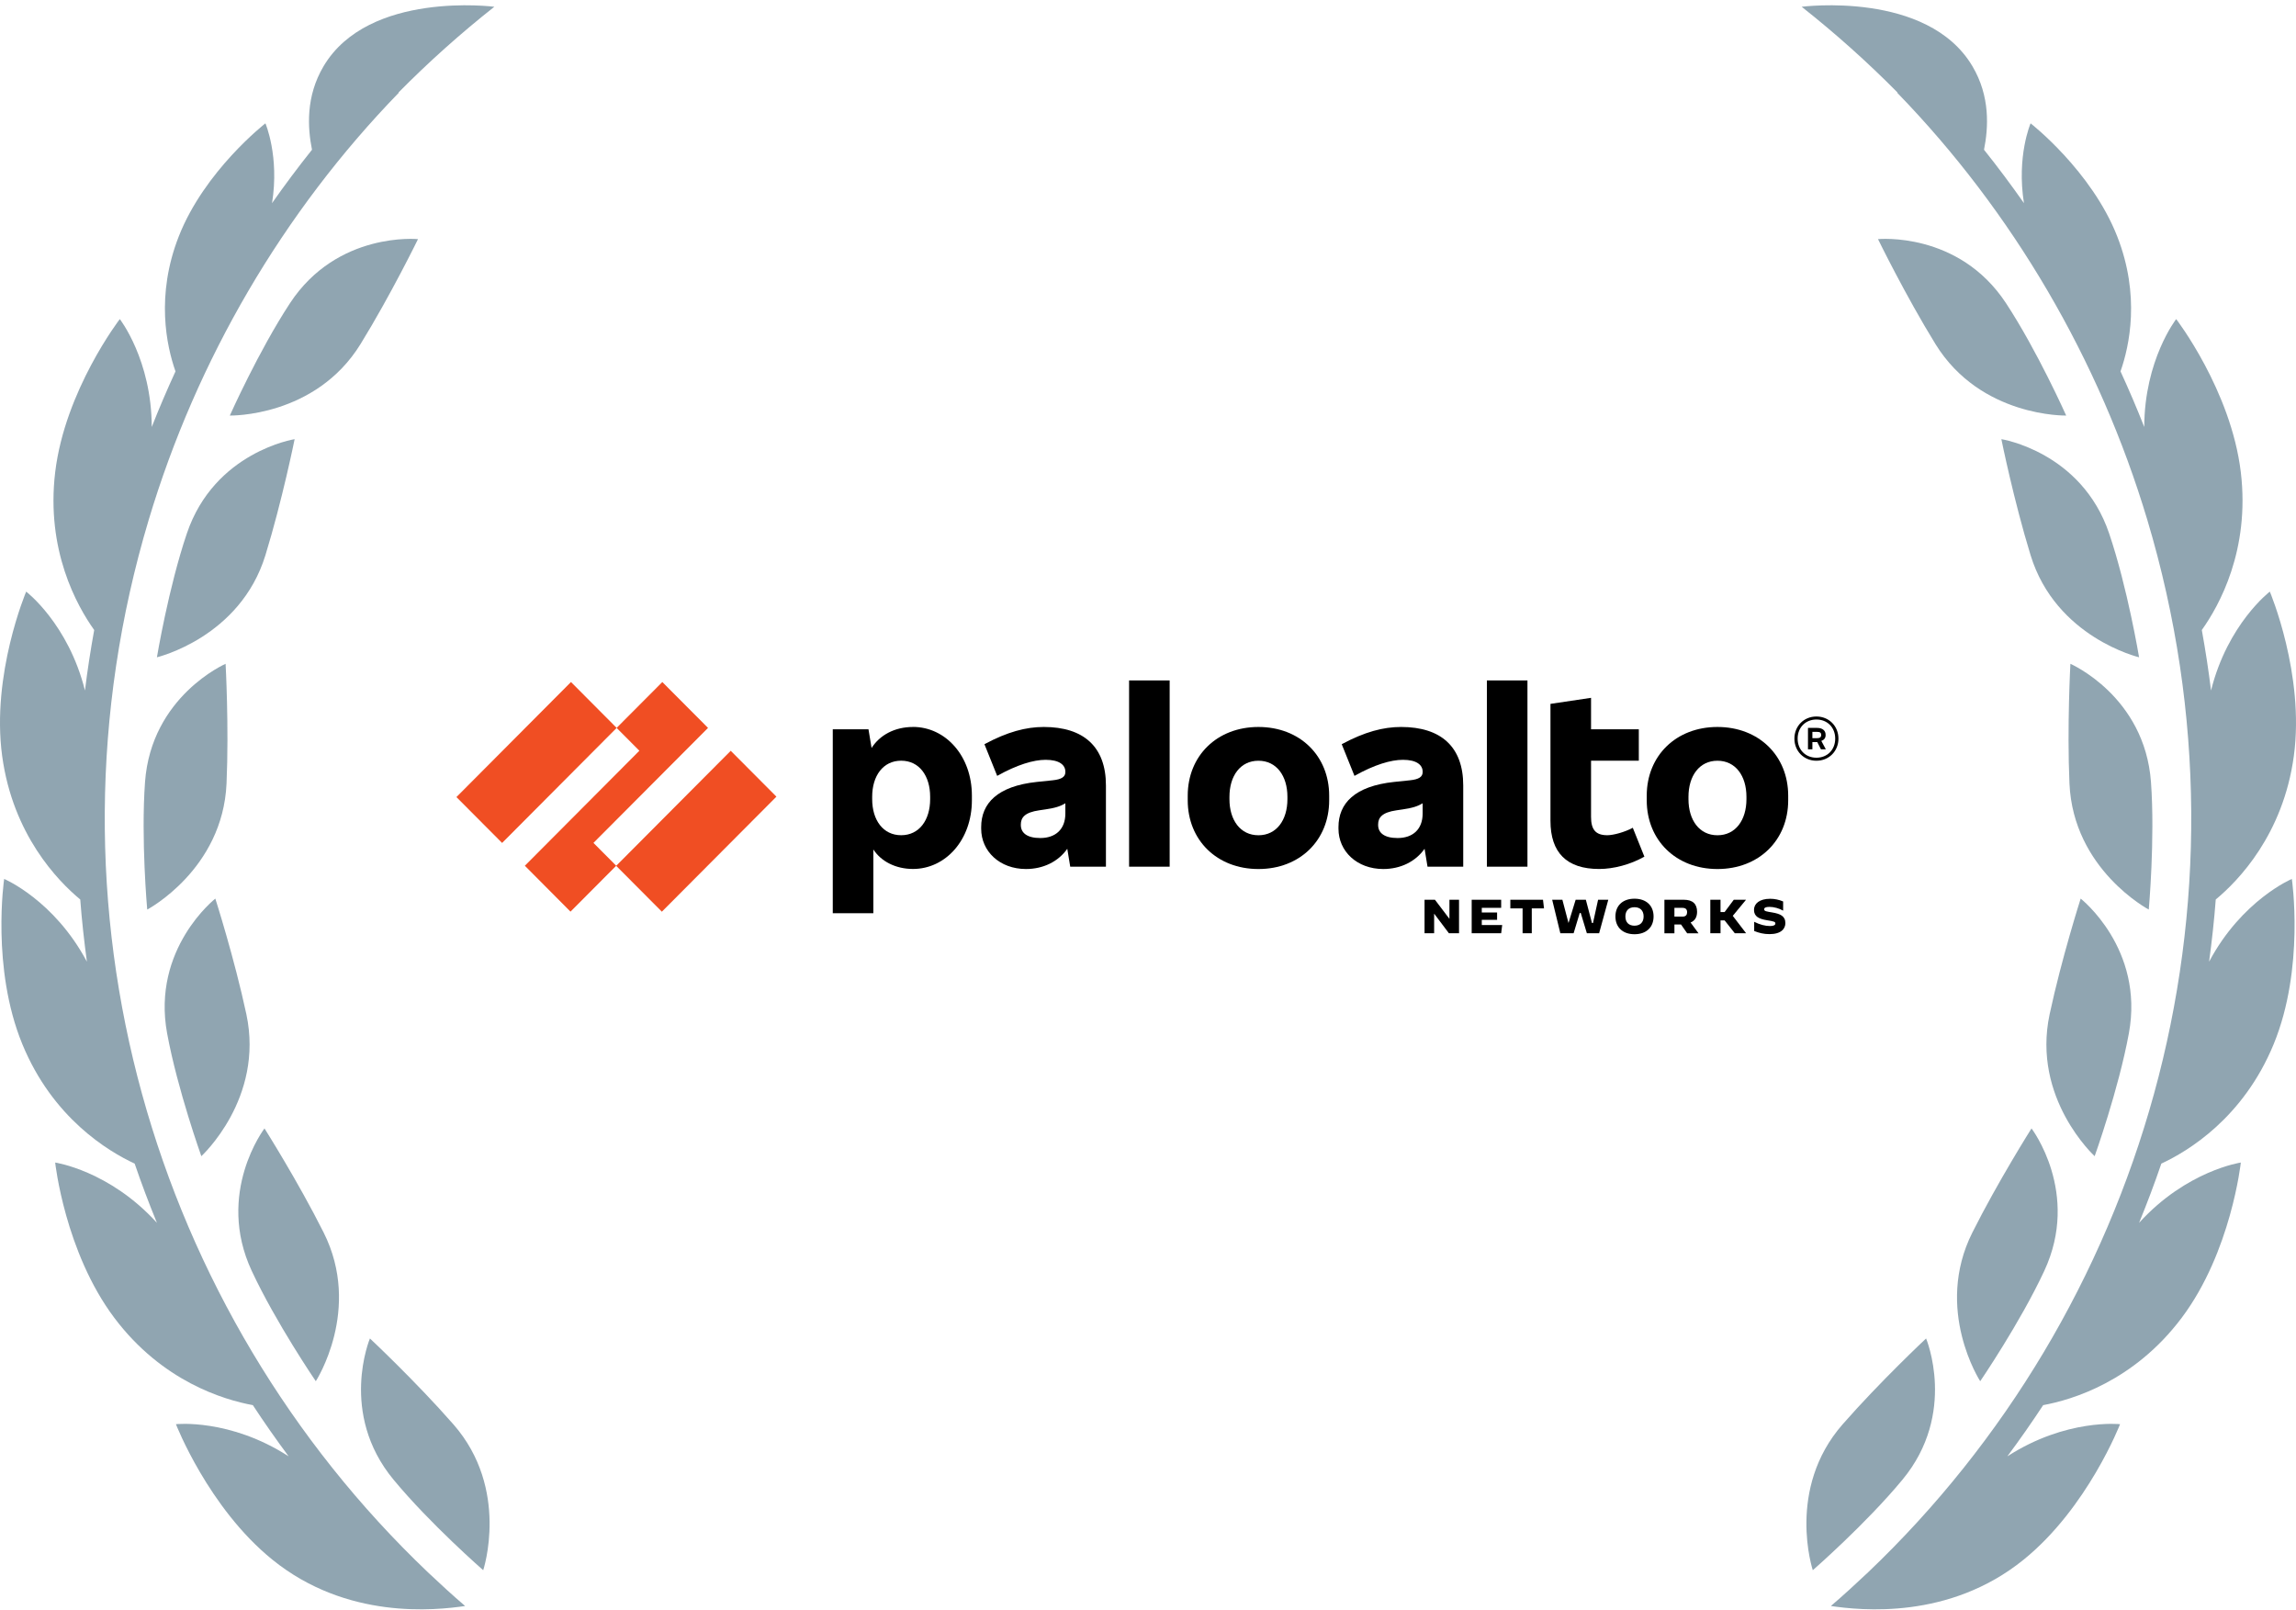 <svg width="221" height="155" viewBox="0 0 221 155" fill="none" xmlns="http://www.w3.org/2000/svg">
<path d="M183.125 142.417C188.414 136.022 185.394 128.83 185.394 128.83C185.394 128.83 181.004 132.937 177.364 137.09C171.895 143.33 174.49 151.135 174.49 151.135C174.49 151.135 179.608 146.67 183.125 142.417Z" fill="#90A5B1"/>
<path d="M189.851 118.628C186.128 126.044 190.604 132.944 190.604 132.944C190.604 132.944 194.434 127.335 196.767 122.333C200.275 114.814 195.542 108.613 195.542 108.613C195.542 108.613 192.328 113.693 189.851 118.628Z" fill="#90A5B1"/>
<path d="M201.62 111.284C201.62 111.284 203.914 104.891 204.913 99.463C206.416 91.302 200.274 86.492 200.274 86.492C200.274 86.492 198.442 92.217 197.287 97.618C195.551 105.732 201.62 111.284 201.62 111.284Z" fill="#90A5B1"/>
<path d="M207.041 75.278C206.44 67.002 199.286 63.893 199.286 63.893C199.286 63.893 198.954 69.895 199.195 75.412C199.558 83.702 206.828 87.547 206.828 87.547C206.828 87.547 207.44 80.782 207.041 75.278Z" fill="#90A5B1"/>
<path d="M192.64 42.27C192.64 42.27 193.831 48.162 195.453 53.441C197.89 61.373 205.895 63.264 205.895 63.264C205.895 63.264 204.783 56.563 203.011 51.336C200.347 43.477 192.64 42.27 192.64 42.27Z" fill="#90A5B1"/>
<path d="M180.766 23.016C180.766 23.016 183.4 28.419 186.299 33.12C190.656 40.182 198.879 39.998 198.879 39.998C198.879 39.998 196.116 33.792 193.085 29.179C188.529 22.245 180.766 23.016 180.766 23.016Z" fill="#90A5B1"/>
<path d="M212.635 92.564C212.904 90.579 213.123 88.583 213.276 86.577C215.46 84.766 219.762 80.327 220.791 72.772C221.861 64.915 218.48 56.944 218.48 56.944C218.48 56.944 214.423 60.04 212.822 66.462C212.586 64.523 212.284 62.581 211.934 60.64C213.6 58.306 216.586 52.956 215.688 45.45C214.746 37.577 209.468 30.713 209.468 30.713C209.468 30.713 206.409 34.633 206.394 41.099C205.683 39.293 204.92 37.509 204.109 35.746C204.973 33.287 206.022 28.442 203.792 22.753C201.312 16.426 195.453 11.872 195.453 11.872C195.453 11.872 194.093 15.025 194.814 19.551C193.585 17.798 192.305 16.084 190.97 14.412C191.39 12.305 191.588 9.285 189.846 6.359C185.509 -0.925 173.418 0.652 173.418 0.652C176.653 3.203 179.732 5.959 182.641 8.9L182.614 8.926C193.743 20.39 202.065 34.604 206.686 50.032C217.871 87.392 206.19 126.219 179.81 151.338C178.641 152.443 177.454 153.531 176.231 154.581C179.08 154.994 187.602 155.941 194.792 150.113C200.952 145.121 204.065 137.08 204.065 137.08C204.065 137.08 198.885 136.512 193.216 140.176C194.414 138.565 195.564 136.923 196.664 135.246C199.437 134.739 205.394 132.971 209.995 126.845C214.758 120.505 215.689 111.897 215.689 111.897C215.689 111.897 210.477 112.656 205.896 117.7C206.664 115.822 207.382 113.922 208.039 111.998C210.586 110.818 215.931 107.608 218.852 100.499C221.865 93.165 220.6 84.599 220.6 84.599C220.6 84.599 215.801 86.617 212.635 92.564Z" fill="#90A5B1"/>
<path d="M35.607 128.83C35.607 128.83 32.587 136.022 37.876 142.417C41.393 146.67 46.511 151.135 46.511 151.135C46.511 151.135 49.106 143.33 43.636 137.09C39.997 132.937 35.607 128.83 35.607 128.83Z" fill="#90A5B1"/>
<path d="M30.397 132.944C30.397 132.944 34.873 126.044 31.15 118.628C28.673 113.693 25.458 108.613 25.458 108.613C25.458 108.613 20.725 114.814 24.234 122.333C26.567 127.335 30.397 132.944 30.397 132.944Z" fill="#90A5B1"/>
<path d="M19.38 111.284C19.38 111.284 25.449 105.732 23.713 97.618C22.558 92.217 20.726 86.492 20.726 86.492C20.726 86.492 14.584 91.302 16.086 99.463C17.086 104.891 19.38 111.284 19.38 111.284Z" fill="#90A5B1"/>
<path d="M14.171 87.547C14.171 87.547 21.442 83.702 21.805 75.412C22.046 69.895 21.714 63.893 21.714 63.893C21.714 63.893 14.56 67.002 13.959 75.278C13.561 80.782 14.171 87.547 14.171 87.547Z" fill="#90A5B1"/>
<path d="M25.548 53.441C27.17 48.162 28.36 42.27 28.36 42.27C28.36 42.27 20.653 43.477 17.989 51.336C16.218 56.563 15.105 63.264 15.105 63.264C15.105 63.264 23.11 61.373 25.548 53.441Z" fill="#90A5B1"/>
<path d="M34.701 33.12C37.6 28.419 40.235 23.016 40.235 23.016C40.235 23.016 32.472 22.245 27.915 29.179C24.885 33.792 22.122 39.998 22.122 39.998C22.122 39.998 30.345 40.182 34.701 33.12Z" fill="#90A5B1"/>
<path d="M31.154 6.359C29.412 9.285 29.61 12.305 30.031 14.412C28.696 16.084 27.415 17.798 26.186 19.551C26.907 15.025 25.547 11.872 25.547 11.872C25.547 11.872 19.688 16.426 17.208 22.753C14.978 28.442 16.027 33.287 16.892 35.746C16.08 37.509 15.317 39.293 14.606 41.099C14.591 34.633 11.532 30.713 11.532 30.713C11.532 30.713 6.254 37.577 5.312 45.45C4.414 52.956 7.4 58.306 9.067 60.64C8.716 62.581 8.414 64.523 8.178 66.462C6.577 60.04 2.52 56.944 2.52 56.944C2.52 56.944 -0.861 64.915 0.209 72.772C1.238 80.327 5.54 84.766 7.724 86.577C7.877 88.583 8.096 90.579 8.365 92.564C5.2 86.617 0.401 84.599 0.401 84.599C0.401 84.599 -0.865 93.165 2.149 100.499C5.069 107.608 10.414 110.818 12.961 111.998C13.618 113.922 14.336 115.822 15.105 117.7C10.524 112.656 5.311 111.897 5.311 111.897C5.311 111.897 6.242 120.505 11.005 126.845C15.606 132.971 21.563 134.739 24.337 135.246C25.436 136.923 26.587 138.565 27.784 140.176C22.116 136.512 16.935 137.08 16.935 137.08C16.935 137.08 20.048 145.121 26.208 150.113C33.398 155.941 41.92 154.994 44.77 154.581C43.546 153.531 42.359 152.443 41.19 151.338C14.81 126.219 3.13 87.392 14.315 50.032C18.935 34.604 27.257 20.39 38.386 8.926L38.36 8.9C41.268 5.959 44.348 3.203 47.582 0.652C47.582 0.652 35.492 -0.925 31.154 6.359Z" fill="#90A5B1"/>
<g clip-path="url(#clip0_1904_2089)">
<path d="M100.469 69.972C98.751 69.972 96.965 70.443 94.756 71.631L95.983 74.679C97.902 73.603 99.487 73.133 100.648 73.133C101.965 73.133 102.545 73.626 102.545 74.276V74.32C102.545 74.769 102.188 75.015 101.318 75.105L99.8 75.262C96.006 75.665 94.443 77.324 94.443 79.61V79.766C94.443 81.941 96.229 83.644 98.751 83.644C100.411 83.644 101.854 82.94 102.731 81.697L103.014 83.42H106.451V75.598C106.451 71.9 104.33 69.972 100.469 69.972ZM100.134 80.662C98.862 80.662 98.26 80.169 98.26 79.407V79.362C98.26 78.69 98.639 78.197 100.022 77.995L100.625 77.906C101.506 77.782 102.047 77.62 102.545 77.317V78.309C102.545 79.811 101.607 80.662 100.134 80.662Z" fill="black"/>
<path d="M57.123 81.13L68.151 70.062L63.751 65.647L59.352 70.062L61.542 72.259L50.519 83.329L54.913 87.747L59.313 83.329L57.123 81.13Z" fill="#F04E23"/>
<path d="M54.96 65.645L43.933 76.719L48.33 81.134L59.357 70.061L54.96 65.645Z" fill="#F04E23"/>
<path d="M70.337 72.264L59.31 83.337L63.707 87.752L74.734 76.679L70.337 72.264Z" fill="#F04E23"/>
<path d="M112.585 65.49H108.679V83.418H112.585V65.49Z" fill="black"/>
<path d="M87.879 69.972C86.104 69.972 84.678 70.761 83.893 71.996L83.595 70.196H80.158V87.897H84.063V81.76C84.807 82.911 86.213 83.639 87.879 83.639C91.004 83.639 93.549 80.86 93.549 77.027V76.578C93.549 72.748 91.004 69.968 87.879 69.968M89.531 76.916C89.531 78.933 88.482 80.391 86.741 80.391C85 80.391 83.951 78.934 83.951 76.916V76.692C83.951 74.675 85 73.218 86.741 73.218C88.482 73.218 89.531 74.675 89.531 76.692V76.916Z" fill="black"/>
<path d="M165.313 69.972C161.318 69.972 158.506 72.751 158.506 76.584V77.033C158.506 80.865 161.318 83.645 165.313 83.645C169.308 83.645 172.121 80.866 172.121 77.033V76.584C172.121 72.752 169.308 69.972 165.313 69.972ZM168.103 76.921C168.103 78.937 167.054 80.395 165.313 80.395C163.572 80.395 162.523 78.938 162.523 76.921V76.697C162.523 74.679 163.572 73.222 165.313 73.222C167.054 73.222 168.103 74.679 168.103 76.697V76.921Z" fill="black"/>
<path d="M175.722 70.78V70.713C175.722 70.332 175.433 70.063 174.919 70.063H174.026V72.125H174.451V71.43H174.922L175.276 72.125H175.745L175.309 71.309C175.574 71.228 175.722 71.028 175.722 70.78ZM174.45 70.444H174.918C175.186 70.444 175.297 70.533 175.297 70.736V70.758C175.297 70.938 175.185 71.049 174.918 71.049H174.45V70.444Z" fill="black"/>
<path d="M174.839 68.964C173.634 68.964 172.719 69.883 172.719 71.093C172.719 72.303 173.634 73.222 174.839 73.222C176.044 73.222 176.959 72.303 176.959 71.093C176.959 69.883 176.044 68.964 174.839 68.964ZM174.839 72.931C173.79 72.931 173.031 72.168 173.031 71.092C173.031 70.017 173.79 69.254 174.839 69.254C175.888 69.254 176.647 70.017 176.647 71.092C176.647 72.168 175.888 72.931 174.839 72.931Z" fill="black"/>
<path d="M147.024 65.49H143.119V83.418H147.024V65.49Z" fill="black"/>
<path d="M154.707 80.391C153.569 80.391 153.145 79.831 153.145 78.621V73.219H157.743V70.193H153.145V67.167L149.239 67.749V79.001C149.239 82.072 150.802 83.641 153.927 83.641C155.31 83.641 156.939 83.215 158.279 82.453L157.163 79.674C156.381 80.1 155.288 80.392 154.707 80.392" fill="black"/>
<path d="M134.86 69.972C133.142 69.972 131.356 70.443 129.147 71.631L130.374 74.679C132.293 73.603 133.878 73.133 135.039 73.133C136.356 73.133 136.936 73.626 136.936 74.276V74.32C136.936 74.769 136.579 75.015 135.709 75.105L134.191 75.262C130.397 75.665 128.834 77.324 128.834 79.61V79.766C128.834 81.941 130.62 83.644 133.142 83.644C134.801 83.644 136.245 82.94 137.122 81.697L137.405 83.42H140.842V75.598C140.842 71.9 138.722 69.972 134.86 69.972ZM134.525 80.662C133.253 80.662 132.651 80.169 132.651 79.407V79.362C132.651 78.69 133.03 78.197 134.413 77.995L135.016 77.906C135.897 77.782 136.438 77.62 136.935 77.317V78.309C136.935 79.811 135.998 80.662 134.525 80.662Z" fill="black"/>
<path d="M121.131 69.972C117.136 69.972 114.324 72.751 114.324 76.584V77.033C114.324 80.865 117.136 83.645 121.131 83.645C125.126 83.645 127.939 80.866 127.939 77.033V76.584C127.938 72.752 125.126 69.972 121.131 69.972ZM123.92 76.921C123.92 78.937 122.871 80.395 121.13 80.395C119.389 80.395 118.34 78.938 118.34 76.921V76.697C118.34 74.679 119.389 73.222 121.13 73.222C122.871 73.222 123.92 74.679 123.92 76.697V76.921Z" fill="black"/>
<path d="M139.466 89.828L138.052 87.954H138.042V89.828H137.119V86.603H138.12L139.505 88.428H139.515V86.603H140.438V89.828H139.466Z" fill="black"/>
<path d="M142.628 88.536V89.039H144.592L144.494 89.828H141.656V86.603H144.494V87.383H142.628V87.826H144.101V88.536H142.628Z" fill="black"/>
<path d="M146.556 89.828V87.432H145.377V86.603H148.52L148.618 87.432H147.44V89.828H146.556Z" fill="black"/>
<path d="M153.332 88.842L153.823 86.603H154.805L153.922 89.828H152.743L152.154 87.876H152.056L151.467 89.828H150.19L149.404 86.603H150.386L150.976 88.842L151.663 86.603H152.645L153.234 88.842H153.332Z" fill="black"/>
<path d="M155.492 88.211C155.492 87.16 156.203 86.501 157.328 86.501C158.452 86.501 159.164 87.16 159.164 88.211C159.164 89.262 158.453 89.921 157.328 89.921C156.203 89.921 155.492 89.261 155.492 88.211ZM158.205 88.211C158.205 87.654 157.883 87.321 157.328 87.321C156.772 87.321 156.451 87.654 156.451 88.211C156.451 88.769 156.772 89.1 157.323 89.1C157.879 89.1 158.205 88.768 158.205 88.211Z" fill="black"/>
<path d="M160.207 86.603H162.079C162.933 86.603 163.351 87.009 163.351 87.76C163.351 88.276 163.14 88.627 162.726 88.793L163.488 89.83H162.396L161.804 88.982H161.171V89.83H160.207V86.603ZM161.955 88.226C162.276 88.226 162.391 88.046 162.391 87.802C162.391 87.557 162.276 87.383 161.955 87.383H161.17V88.226H161.955Z" fill="black"/>
<path d="M166.786 88.152L168.063 89.818V89.828H166.982L166 88.586H165.608V89.828H164.625V86.603H165.608V87.787H166L166.884 86.603H168.063L166.786 88.152Z" fill="black"/>
<path d="M168.848 89.611V88.727H168.853C169.39 88.999 169.914 89.132 170.367 89.132C170.712 89.132 170.886 89.049 170.886 88.887C170.886 88.725 170.771 88.684 170.083 88.574C169.33 88.454 168.83 88.228 168.83 87.578C168.83 86.974 169.358 86.509 170.39 86.509C170.803 86.509 171.235 86.596 171.634 86.767V87.643L171.629 87.648C171.248 87.427 170.735 87.288 170.321 87.288C169.954 87.288 169.808 87.376 169.808 87.522C169.808 87.712 170.033 87.73 170.597 87.827C171.349 87.956 171.85 88.168 171.85 88.851C171.85 89.38 171.456 89.911 170.322 89.911C169.763 89.911 169.317 89.796 168.848 89.611Z" fill="black"/>
</g>
<defs>
<clipPath id="clip0_1904_2089">
<rect width="133.618" height="24.431" fill="white" transform="translate(43.691 65.49)"/>
</clipPath>
</defs>
</svg>
